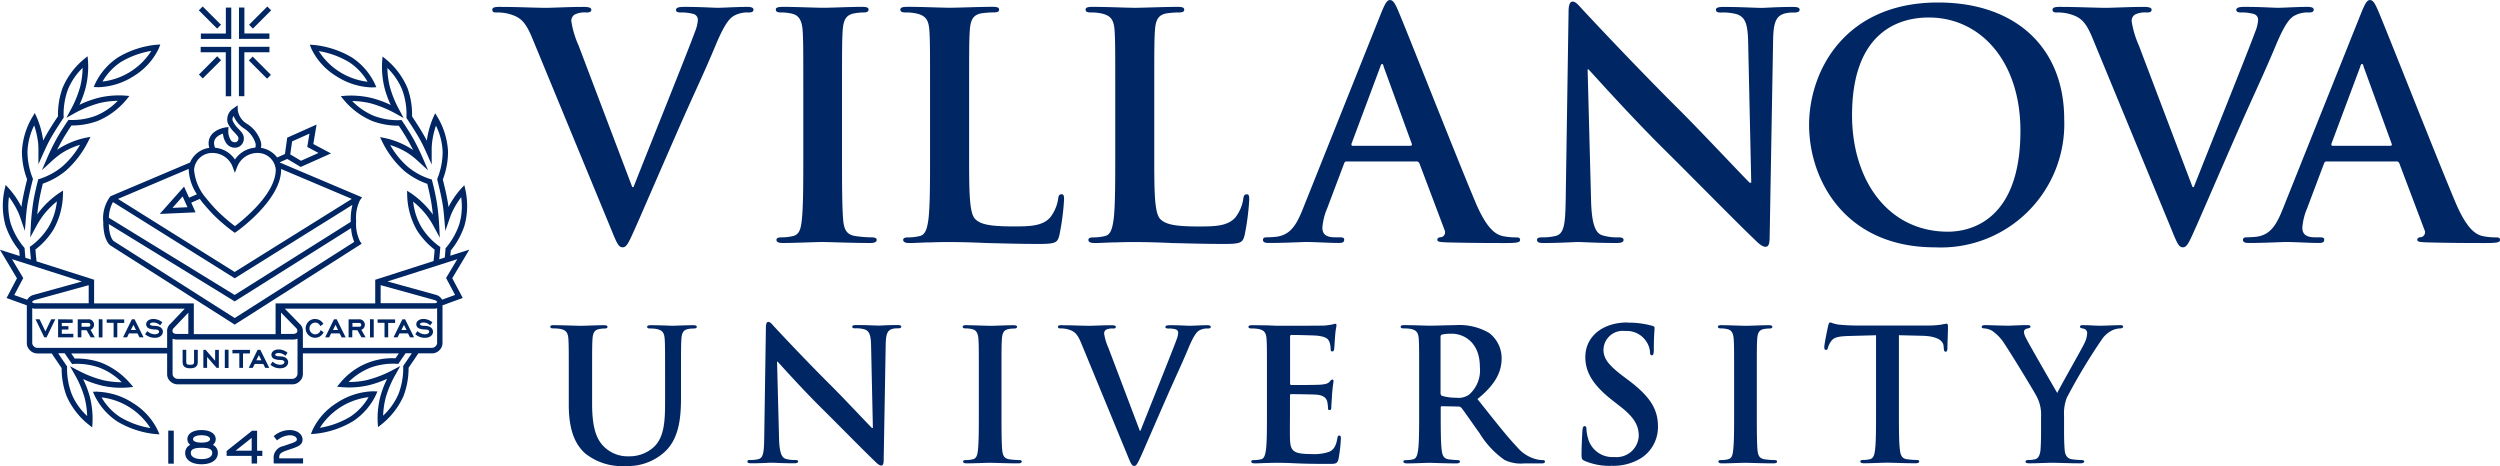 <svg xmlns="http://www.w3.org/2000/svg" width="200" height="37.281" viewBox="0 0 200 37.281">
  <path id="Villanova_University_logo" d="M112.085,1.12c-.25,0-.4.276-.7,1l-6.271,15.687c-.5,1.252-.974,2.1-2.123,2.252a7.62,7.62,0,0,1-.776.045c-.2,0-.3.051-.3.2,0,.2.151.252.476.252,1.3,0,2.674-.077,2.948-.077.773,0,1.848.077,2.646.077.275,0,.425-.053.425-.252,0-.152-.074-.2-.374-.2h-.371c-.777,0-1-.321-1-.769a4.826,4.826,0,0,1,.377-1.528l1.347-3.573c.05-.148.1-.2.226-.2h5.569a.245.245,0,0,1,.253.175l2,5.3a.411.411,0,0,1-.224.576c-.252.021-.352.072-.352.224,0,.175.3.175.751.2,2,.053,3.821.053,4.721.053.925,0,1.149-.053,1.149-.252,0-.173-.126-.2-.325-.2a5.269,5.269,0,0,1-1.05-.1c-.525-.124-1.249-.474-2.2-2.722-1.6-3.8-5.6-13.99-6.2-15.362-.248-.577-.4-.8-.625-.8Zm78.4,0c-.25,0-.4.276-.7,1l-6.274,15.687c-.5,1.252-.971,2.1-2.121,2.252a7.564,7.564,0,0,1-.775.045c-.2,0-.3.051-.3.2,0,.2.152.252.479.252,1.3,0,2.669-.077,2.945-.077.774,0,1.85.077,2.649.077.271,0,.425-.053.425-.252,0-.152-.077-.2-.375-.2h-.376c-.774,0-1-.321-1-.769a4.814,4.814,0,0,1,.374-1.528l1.347-3.573c.051-.148.1-.2.228-.2h5.574a.234.234,0,0,1,.246.175l2,5.3a.409.409,0,0,1-.227.576c-.246.021-.346.072-.346.224,0,.175.3.175.749.2,2,.053,3.822.053,4.723.053.921,0,1.147-.053,1.147-.252,0-.173-.127-.2-.325-.2a5.29,5.29,0,0,1-1.049-.1c-.524-.124-1.248-.474-2.2-2.722-1.6-3.8-5.6-13.99-6.2-15.362-.25-.577-.4-.8-.625-.8Zm-63.8.126c-.25,0-.325.35-.325.849l-.226,14.791c-.026,2.173-.124,2.9-.771,3.1a4.4,4.4,0,0,1-1.127.121c-.252,0-.4.052-.4.2,0,.224.223.252.548.252,1.3,0,2.475-.078,2.7-.078.475,0,1.475.078,3.1.078.351,0,.576-.052.576-.252,0-.152-.152-.2-.425-.2a3.9,3.9,0,0,1-1.3-.172c-.5-.173-.826-.822-.874-2.772l-.277-10.492h.074c.451.475,3.225,3.594,5.945,6.294,2.6,2.573,5.8,5.847,7.373,7.346.273.274.575.55.848.55.226,0,.323-.226.323-.773l.276-15.768c.027-1.4.228-1.922.926-2.122a2.693,2.693,0,0,1,.748-.075c.3,0,.449-.073.449-.224,0-.2-.248-.225-.572-.225-1.226,0-2.175.075-2.449.075-.525,0-1.725-.075-3.023-.075-.375,0-.65.025-.65.225,0,.151.1.224.4.224a4.044,4.044,0,0,1,1.325.151c.6.251.825.724.851,2.248l.247,11.218h-.122c-.425-.4-3.8-4-5.5-5.7-3.648-3.621-7.442-7.694-7.745-8.02-.424-.448-.649-.772-.924-.772Zm29.237.073c-7.5,0-10.319,5.521-10.319,9.794,0,4.42,2.9,9.792,10.067,9.793a9.875,9.875,0,0,0,10.342-10.242c0-5.722-3.871-9.345-10.09-9.345ZM17.092,1.637l-.309.307,1.463,1.462.309-.307L17.092,1.637Zm5.172,0L20.8,3.1l.307.307,1.461-1.461-.308-.309Zm51.19.031c-.375,0-.549.049-.549.224s.15.224.425.224a3.791,3.791,0,0,1,.825.075c.823.175,1.023.575,1.074,1.425.05.8.05,1.5.05,5.3v4.4c0,2.3,0,4.271-.126,5.319-.1.726-.225,1.275-.724,1.375a3.881,3.881,0,0,1-.9.1c-.3,0-.4.079-.4.2,0,.174.175.252.5.252.5,0,1.147-.052,1.724-.052.6-.026,1.147-.026,1.423-.026,1.025,0,1.924.027,3.048.078,1.124.023,2.423.072,4.222.072,1.3,0,1.426-.124,1.574-.674A19.531,19.531,0,0,0,86,17.084c0-.3-.027-.425-.2-.425-.2,0-.25.15-.274.373a3.163,3.163,0,0,1-.651,1.5c-.624.674-1.6.7-2.922.7-1.95,0-2.6-.175-3.023-.551-.526-.449-.526-2.174-.526-5.369v-4.4c0-3.8,0-4.5.051-5.3.051-.875.249-1.3.924-1.425a6.857,6.857,0,0,1,.975-.075c.3,0,.45-.051.45-.224s-.175-.224-.527-.224c-.972,0-2.8.074-3.4.074-.675,0-2.248-.074-3.424-.074Zm14.818,0c-.378,0-.55.049-.55.224s.151.224.424.224a3.773,3.773,0,0,1,.824.075c.826.175,1.025.575,1.076,1.425.05.8.049,1.5.049,5.3v4.4c0,2.3,0,4.271-.126,5.319-.1.726-.225,1.275-.722,1.375a3.9,3.9,0,0,1-.9.1c-.3,0-.4.079-.4.2,0,.174.172.252.5.252.5,0,1.148-.052,1.724-.052.6-.026,1.149-.026,1.425-.026,1.022,0,1.924.027,3.046.078,1.124.023,2.423.072,4.221.072,1.3,0,1.426-.124,1.576-.674a19.736,19.736,0,0,0,.375-2.872c0-.3-.026-.425-.2-.425-.2,0-.253.15-.279.373a3.13,3.13,0,0,1-.649,1.5c-.623.674-1.6.7-2.923.7-1.948,0-2.6-.175-3.024-.551-.523-.449-.523-2.174-.523-5.369h0v-4.4c0-3.8,0-4.5.05-5.3.049-.875.251-1.3.923-1.425a6.832,6.832,0,0,1,.976-.075c.3,0,.449-.051.449-.224s-.175-.224-.526-.224c-.975,0-2.8.074-3.4.074-.675,0-2.247-.074-3.422-.074Zm-47.363,0c-.374,0-.65.024-.65.224,0,.151.074.224.3.224a3.835,3.835,0,0,1,.975.1c.9.251,1.325.526,1.9,1.9l6.3,15.264c.474,1.176.624,1.524.948,1.524.351,0,.5-.4,1.149-1.848.551-1.251,1.727-3.974,3.324-7.621,1.348-3.07,2.024-4.422,3-6.769.673-1.6,1.051-2.025,1.375-2.248a2.159,2.159,0,0,1,1.224-.3c.249,0,.4-.051.4-.224s-.2-.225-.526-.225c-.749,0-1.924.073-2.348.073-.325,0-1.375-.073-2.625-.073-.474,0-.7.05-.7.25,0,.174.2.2.423.2a3.366,3.366,0,0,1,1,.126.479.479,0,0,1,.325.475,3.045,3.045,0,0,1-.224.924c-.6,1.649-3.847,9.693-4.923,12.442h-.1l-4.3-11.342a7.4,7.4,0,0,1-.574-1.925.6.6,0,0,1,.248-.525,1.815,1.815,0,0,1,.976-.175c.224,0,.375-.051.375-.224s-.274-.224-.575-.224c-1.249,0-2.445.073-3.072.073-.875,0-2.3-.073-3.622-.073Zm22.631,0c-.4,0-.6.049-.6.2,0,.2.15.248.4.248a3.613,3.613,0,0,1,.9.1c.549.126.8.55.85,1.4.05.8.049,1.5.049,5.3h0v4.4c0,2.422,0,4.393-.125,5.444-.074.725-.225,1.149-.723,1.248a3.88,3.88,0,0,1-.9.1c-.3,0-.4.079-.4.2,0,.174.175.25.5.25,1,0,2.573-.077,3.147-.077.677,0,2.249.077,3.9.077.276,0,.474-.077.474-.25,0-.124-.125-.2-.4-.2a9.842,9.842,0,0,1-1.276-.1c-.75-.1-.925-.549-1-1.224-.1-1.076-.1-3.047-.1-5.469v-4.4c0-3.8,0-4.5.05-5.3.05-.875.25-1.3.926-1.425a4.343,4.343,0,0,1,.748-.075c.251,0,.4-.051.4-.248,0-.151-.2-.2-.525-.2-.95,0-2.424.073-3.047.073-.724,0-2.3-.073-3.249-.073Zm102.19,0c-.375,0-.65.024-.65.224,0,.151.074.224.3.224a3.838,3.838,0,0,1,.975.1c.9.251,1.327.526,1.9,1.9l6.3,15.264c.475,1.176.621,1.524.948,1.524.348,0,.5-.4,1.148-1.848.552-1.251,1.723-3.974,3.324-7.621,1.352-3.07,2.024-4.422,3-6.769.677-1.6,1.052-2.025,1.377-2.248a2.142,2.142,0,0,1,1.222-.3c.252,0,.4-.051.4-.224s-.2-.225-.526-.225c-.747,0-1.919.073-2.346.073-.324,0-1.372-.073-2.621-.073-.476,0-.7.05-.7.25,0,.174.2.2.421.2a3.375,3.375,0,0,1,1,.126.478.478,0,0,1,.323.475,2.973,2.973,0,0,1-.226.924c-.6,1.649-3.843,9.693-4.92,12.442h-.1l-4.3-11.342a7.551,7.551,0,0,1-.572-1.925.6.6,0,0,1,.251-.525,1.808,1.808,0,0,1,.974-.175c.225,0,.373-.051.373-.224s-.273-.224-.574-.224c-1.248,0-2.448.073-3.073.073-.875,0-2.3-.073-3.624-.073ZM19.994,1.722V4.229h2.433V3.795h-2V1.722h-.435Zm-1.051.007V3.8h-2v.435h2.433V1.729h-.434Zm136.245.791c4.1,0,7.321,3.471,7.321,9.067,0,7.219-4.047,8.067-5.8,8.067-4.8,0-7.67-4.122-7.67-9.316,0-6.222,3.274-7.819,6.146-7.819ZM13.7,4.676l-.344.026a7.327,7.327,0,0,0-3.041,1.009A5.21,5.21,0,0,0,8.5,7.79l-.128.291.373.015A5.527,5.527,0,0,0,11.6,7.189,5.19,5.19,0,0,0,13.575,5l.127-.322Zm11.955.016.128.321a5.188,5.188,0,0,0,1.982,2.191,5.52,5.52,0,0,0,2.843.908l.375-.016-.13-.291a5.193,5.193,0,0,0-1.81-2.079A7.392,7.392,0,0,0,26,4.717l-.347-.025Zm-5.667.17V8.815h.435V5.3h2.008V4.862H19.99Zm-3.06.007V5.3h2.008V8.819h.434V4.869H16.93Zm-3.945.321A5.384,5.384,0,0,1,9.076,7.643,4.667,4.667,0,0,1,10.546,6.08a6.959,6.959,0,0,1,2.439-.89Zm13.392.015a6.943,6.943,0,0,1,2.436.891,4.672,4.672,0,0,1,1.471,1.562,5.372,5.372,0,0,1-3.907-2.453Zm-18.5.418-.319.261a5.974,5.974,0,0,0-1.679,2.28,6.271,6.271,0,0,0-.361,2.252c-.161.24-.75,1.125-1.08,1.749-.036.068-.071.136-.106.2a7.044,7.044,0,0,0-.5-1.83l-.172-.375-.212.352a5.989,5.989,0,0,0-.816,2.713,6.278,6.278,0,0,0,.415,2.242c-.071.283-.327,1.312-.427,2.01-.009.064-.019.128-.026.19a7.037,7.037,0,0,0-.987-1.452l-.279-.3-.092.4a5.98,5.98,0,0,0,.077,2.831,6.263,6.263,0,0,0,1.1,2c.006.077.024.286.038.452l-1.582-.5,1.364,2.284L1.4,24.96l1.621.587v2.993a.79.79,0,0,0,.25.6.824.824,0,0,0,.564.254h1.18c.271.411.663.985.79,1.169a6.247,6.247,0,0,0,.4,2.246,6.011,6.011,0,0,0,1.723,2.248l.324.254.026-.409a7.067,7.067,0,0,0-.229-2.086,7.925,7.925,0,0,0-.526-1.37,8.284,8.284,0,0,0,1.508.524,6.965,6.965,0,0,0,2.092.148l.409-.043-.266-.312a5.98,5.98,0,0,0-2.312-1.638,6.02,6.02,0,0,0-2.1-.323c-.067-.1-.176-.256-.28-.408h7.672v1.624a.77.77,0,0,0,.252.608.852.852,0,0,0,.576.24l4.713,0,4.481,0a.807.807,0,0,0,.588-.252.787.787,0,0,0,.25-.582V29.389h7.678l-.268.391A5.4,5.4,0,0,0,28.1,31.739l-.264.313.409.043a7.053,7.053,0,0,0,2.091-.148,8.529,8.529,0,0,0,1.508-.522,8,8,0,0,0-.528,1.368,6.993,6.993,0,0,0-.228,2.085l.028.411.323-.254a6.01,6.01,0,0,0,1.723-2.25,6.27,6.27,0,0,0,.4-2.246c.126-.182.507-.741.778-1.151h1.114a.826.826,0,0,0,.572-.25.8.8,0,0,0,.249-.584v-3.01l1.62-.588-.84-1.581,1.367-2.284-1.521.486c.012-.152.029-.343.035-.415a6.292,6.292,0,0,0,1.1-2,5.993,5.993,0,0,0,.078-2.83l-.091-.4-.281.3a6.969,6.969,0,0,0-.986,1.451c-.009-.064-.017-.128-.027-.191-.1-.7-.356-1.729-.428-2.009a6.232,6.232,0,0,0,.417-2.244,6.015,6.015,0,0,0-.815-2.712l-.214-.351-.17.374a7.025,7.025,0,0,0-.5,1.831c-.035-.071-.069-.136-.1-.2-.332-.623-.918-1.508-1.079-1.75a6.232,6.232,0,0,0-.361-2.252A6,6,0,0,0,31.8,5.9l-.319-.26-.035.411a7.091,7.091,0,0,0,.188,2.089,7.979,7.979,0,0,0,.5,1.378,8.425,8.425,0,0,0-1.5-.552,7.147,7.147,0,0,0-2.087-.19l-.411.036.26.319a6,6,0,0,0,2.281,1.678,5.977,5.977,0,0,0,2.1.365c.166.246.595.9.887,1.451.09.169.176.334.258.5l-.139-.094a6.535,6.535,0,0,0-2.081-.86l-.426-.085.188.393a7.6,7.6,0,0,0,1.739,2.3,5.963,5.963,0,0,0,1.855,1.047c.071.289.256,1.047.347,1.665q.06.4.1.8c-.063-.093-.126-.177-.188-.256A7.048,7.048,0,0,0,33.786,16.6l-.345-.224.01.411a5.972,5.972,0,0,0,.764,2.728,6.025,6.025,0,0,0,1.431,1.576c-.012.172-.045.54-.087.912L30.893,23.5v1.89H22.922v2.458H16.38l0-2.457-7.976,0,0-1.893L3.8,22.028c-.046-.394-.077-.765-.091-.948A5.983,5.983,0,0,0,5.144,19.5a5.987,5.987,0,0,0,.765-2.726l.009-.411-.344.224a7.057,7.057,0,0,0-1.532,1.433c-.06.079-.124.166-.188.256.029-.263.062-.531.1-.8.092-.618.276-1.378.348-1.665a6,6,0,0,0,1.855-1.047,7.848,7.848,0,0,0,1.76-2.305l.2-.395-.433.085a6.589,6.589,0,0,0-2.1.861c-.047.031-.092.062-.139.1.081-.164.167-.333.256-.5.294-.552.724-1.206.888-1.451a6.042,6.042,0,0,0,2.1-.364,5.986,5.986,0,0,0,2.28-1.68l.26-.319-.409-.034a6.978,6.978,0,0,0-2.09.188,8.406,8.406,0,0,0-1.5.551,7.867,7.867,0,0,0,.5-1.379,7.026,7.026,0,0,0,.188-2.089l-.036-.409Zm10.372,0L16.789,7.085l.308.309,1.464-1.459-.307-.309Zm2.841.023-.307.307,1.461,1.462.307-.307L21.094,5.649Zm90.36.592c.073,0,.1.123.124.224l2.25,6.171c.024.073,0,.151-.124.151h-4.6c-.1,0-.124-.078-.1-.175l2.3-6.148c.026-.1.074-.224.15-.224Zm78.395,0c.075,0,.1.123.125.224l2.246,6.171c.03.073,0,.151-.121.151h-4.6c-.1,0-.126-.078-.1-.175l2.3-6.148c.021-.1.071-.224.146-.224Zm-182.357.3a6.973,6.973,0,0,1-.186,1.477,8.55,8.55,0,0,1-.761,1.872l-.356.656.651-.363a9.177,9.177,0,0,1,1.988-.812,6.807,6.807,0,0,1,1.477-.186,5.134,5.134,0,0,1-1.769,1.2,5.4,5.4,0,0,1-2.046.335l-.127-.011-.073.1c-.024.036-.6.879-.979,1.592-.258.483-.483.951-.675,1.4l-.4.93.747-.685a6.921,6.921,0,0,1,.834-.669,5.8,5.8,0,0,1,1.465-.67,6.822,6.822,0,0,1-1.4,1.721,5.373,5.373,0,0,1-1.815,1l-.125.034-.031.122c-.011.042-.271,1.03-.388,1.828-.088.6-.147,1.187-.176,1.751l-.048.954.456-.838a7.109,7.109,0,0,1,.629-.99,6.847,6.847,0,0,1,1.048-1.056,5.112,5.112,0,0,1-.656,2.033A5.419,5.419,0,0,1,3.37,20.79l-.108.065.008.128c0,.005.031.422.081.9l-.446-.143c-.032-.355-.059-.695-.059-.7l0-.077-.051-.057a5.737,5.737,0,0,1-1.06-1.9,5.135,5.135,0,0,1-.142-2.134,6.934,6.934,0,0,1,.761,1.28c.061.137.114.29.171.456l.34.979.081-1.033c.02-.243.053-.617.113-1.017.114-.776.433-2.023.436-2.037l.019-.073-.031-.07a5.74,5.74,0,0,1-.409-2.137,5.117,5.117,0,0,1,.536-2.068,6.75,6.75,0,0,1,.319,1.454,5.99,5.99,0,0,1,.02.626l0,1.029.418-.939c.118-.262.275-.607.463-.96.368-.69,1.09-1.76,1.1-1.771l.042-.063-.006-.076a5.788,5.788,0,0,1,.335-2.151,5.107,5.107,0,0,1,1.2-1.768Zm24.373.016a5.1,5.1,0,0,1,1.2,1.77,5.752,5.752,0,0,1,.333,2.148l-.006.077.043.063c.008.012.728,1.08,1.1,1.771.151.285.3.59.461.957l.42.946,0-1.035a6.113,6.113,0,0,1,.021-.626,6.778,6.778,0,0,1,.319-1.453,5.125,5.125,0,0,1,.536,2.069,5.762,5.762,0,0,1-.409,2.137l-.031.07.019.073c0,.013.324,1.261.437,2.036.046.308.081.63.112,1.019l.09,1.009.341-.983c.05-.142.1-.293.163-.429a6.822,6.822,0,0,1,.761-1.28,5.119,5.119,0,0,1-.141,2.133,5.779,5.779,0,0,1-1.06,1.9l-.053.058,0,.075s-.025.319-.054.661l-.446.142c.047-.461.076-.858.076-.861l.009-.128-.108-.068a5.441,5.441,0,0,1-1.407-1.523,5.094,5.094,0,0,1-.657-2.033,6.787,6.787,0,0,1,1.05,1.057,7,7,0,0,1,.627.987l.457.842-.05-.957c-.028-.564-.086-1.155-.174-1.749-.117-.8-.377-1.789-.388-1.83l-.033-.123-.123-.032a5.313,5.313,0,0,1-1.816-1,6.589,6.589,0,0,1-1.386-1.721,5.933,5.933,0,0,1,1.451.669,6.7,6.7,0,0,1,.832.669l.746.686-.4-.932c-.192-.447-.419-.917-.674-1.4-.379-.712-.957-1.556-.981-1.594l-.071-.1-.128.009A5.26,5.26,0,0,1,30.82,10.4a5.166,5.166,0,0,1-1.768-1.2,6.765,6.765,0,0,1,1.478.186,9.218,9.218,0,0,1,1.985.812l.653.363L32.814,9.9a8.423,8.423,0,0,1-.759-1.872,6.757,6.757,0,0,1-.19-1.478ZM19.877,9.546l-.329.245a1.039,1.039,0,0,0-.454,1.169,2.581,2.581,0,0,0,.541.759,3.259,3.259,0,0,1,.244.279.327.327,0,0,1,.036.351.267.267,0,0,1-.244.151.4.4,0,0,1-.305-.128,1.331,1.331,0,0,1-.226-.83l.013-.264-.261.039c-.051.007-1.244.2-1.325,1.165a1.287,1.287,0,0,0,.053.465,1.95,1.95,0,0,0-1.542,1.174L9.758,16.8l-.067.044a2.933,2.933,0,0,0-.554,2.045c0,1.479.533,1.842.589,1.877l9.926,6.321,9.966-6.348.192-.127-.134-.186a3.11,3.11,0,0,1-.307-1.63,3.12,3.12,0,0,1,.309-1.668l.162-.222-6.574-2.783-.009-.023.6-.265,1.077.64,2.42-1.083-1.414-.751.261-1.557-2.35,1.049-.18,1.307-.623.278a2.006,2.006,0,0,0-1.3-.772.993.993,0,0,0-.009-.491,2.6,2.6,0,0,0-1.105-1.43A1.531,1.531,0,0,1,19.9,9.958l-.018-.411Zm-.311.855a2.181,2.181,0,0,0,.808.975,2.2,2.2,0,0,1,.937,1.194.56.56,0,0,1-.019.363,2.128,2.128,0,0,0-1.62.952,2.142,2.142,0,0,0-1.59-.947A.929.929,0,0,1,18,12.516c.035-.417.443-.619.715-.707a1.491,1.491,0,0,0,.333.859.85.85,0,0,0,.616.267.7.7,0,0,0,.639-.393.758.758,0,0,0-.079-.808,3.368,3.368,0,0,0-.273-.311,2.186,2.186,0,0,1-.458-.635.412.412,0,0,1,.071-.387Zm6.066,1.409-.177,1.064.9.481-1.4.626-.858-.507.145-1.044,1.388-.62Zm-4.145,1.546h.043A1.448,1.448,0,0,1,22.937,14.7c-.013,1.951-2.654,4.048-3.266,4.51a14.046,14.046,0,0,1-1.511-1.324c-.006,0-.489-.525-.783-.9A3.972,3.972,0,0,1,16.4,14.7a1.449,1.449,0,0,1,1.408-1.344h.043a1.724,1.724,0,0,1,1.613,1.053l.2.534.207-.53a1.746,1.746,0,0,1,1.612-1.058Zm-5.514,1.279c0,.023,0,.045,0,.067a3.836,3.836,0,0,0,.655,1.959L16,16.935l-.4-.888-1.946,2.187,2.866-.128-.346-.774.687-.3c.053.075.106.15.164.226.309.386.788.9.812.928a13.673,13.673,0,0,0,1.7,1.47l.126.089.126-.089c.145-.1,3.56-2.534,3.575-4.952,0-.023,0-.044,0-.067l5.655,2.393-9.372,5.846-9.333-5.844,5.654-2.4Zm-.487,2.2.386.862-1.2.052.813-.914Zm-5.578.447,9.744,6.1,9.418-5.874a5.059,5.059,0,0,0-.137,1.282c0,.03,0,.051,0,.08l-9.287,5.846L9.584,18.54a2.781,2.781,0,0,1,.325-1.254Zm-.331,1.761,10.076,6.188,9.309-5.861a3.531,3.531,0,0,0,.251,1.1l-9.561,6.092L9.962,20.4s-.35-.273-.383-1.35Zm27.884,2.809-.9,1.506.72,1.357-1.037.377a.821.821,0,0,0-.5-.388l-3.867-1.069,5.584-1.783Zm-35.623,0L7.423,23.64,3.553,24.711a.824.824,0,0,0-.5.387l-1.037-.375.719-1.359-.9-1.506Zm29.489,2.08,4.3,1.187c.078.023.222.1.224.158s-.152.1-.19.1H31.327V23.939Zm-23.356,0,0,1.449H3.657c-.049,0-.213-.045-.211-.1s.135-.134.224-.162l4.3-1.187Zm27.874,1.843v2.785a.381.381,0,0,1-.124.26.416.416,0,0,1-.271.126H25.105v-1.34h0a.749.749,0,0,0-.258-.578l-1.189-1.217H35.68a.9.9,0,0,0,.164-.037Zm-32.389,0a.972.972,0,0,0,.184.039l12.014,0-1.137,1.2a.754.754,0,0,0-.271.655v1.278H3.84a.4.4,0,0,1-.264-.126.377.377,0,0,1-.122-.275v-2.77Zm19.9.35,1.194,1.22a.318.318,0,0,1,.108.308c-.058.178-.315.178-.325.178h-.977V26.137Zm-7.415.011,0,1.7H15c-.014,0-.263,0-.321-.178a.339.339,0,0,1,.126-.327l1.131-1.193Zm-2.8.5c-.332,0-.574.179-.574.429a.358.358,0,0,0,.225.328,1.327,1.327,0,0,0,.464.082l.1.007c.155.013.246.076.246.169,0,.123-.141.211-.345.211a.91.91,0,0,1-.548-.208l-.054-.044-.17.25.049.036a1.143,1.143,0,0,0,.727.246c.443,0,.646-.251.646-.487s-.195-.42-.494-.454c-.069-.007-.134-.013-.194-.017a.605.605,0,0,1-.313-.062.081.081,0,0,1-.038-.067c0-.065.1-.136.276-.136a.771.771,0,0,1,.49.184l.054.043.172-.246-.051-.036a1.127,1.127,0,0,0-.669-.228Zm21.61,0c-.334,0-.575.179-.575.429a.36.36,0,0,0,.226.328,1.327,1.327,0,0,0,.463.082l.1.007c.156.013.247.076.247.169,0,.123-.141.211-.343.211a.909.909,0,0,1-.548-.208l-.055-.044-.168.25.049.036a1.132,1.132,0,0,0,.724.246c.444,0,.645-.251.645-.487s-.194-.42-.492-.454c-.07-.007-.136-.013-.2-.017a.607.607,0,0,1-.313-.062.079.079,0,0,1-.039-.067c0-.065.107-.136.277-.136a.774.774,0,0,1,.492.184l.053.043.173-.246-.053-.036a1.124,1.124,0,0,0-.667-.228Zm-8.676,0a.752.752,0,1,0,.663,1.115l.025-.049-.238-.176L26.5,27.6a.454.454,0,0,1-.417.267.471.471,0,0,1,0-.941.415.415,0,0,1,.381.216l.035.065.248-.176-.033-.053a.732.732,0,0,0-.632-.335Zm-17.3.018v1.459h.3V26.664Zm21.7,0v1.459h.3V26.664Zm-19.049.007-.707,1.445h.322l.151-.313.685,0,.16.315h.323l-.717-1.445h-.218Zm-4.333,0v1.446h.293v-.574H7.8l.329.574h.331l-.344-.6a.429.429,0,0,0,.279-.41.424.424,0,0,0-.478-.433H7.1Zm2.318,0v.283h.553v1.164h.295V26.956h.553v-.283h-1.4Zm18.184,0-.708,1.446h.322l.152-.315.685,0,.162.317h.321l-.715-1.446H27.6Zm1.168,0v1.446h.295v-.574h.407l.329.574h.331l-.343-.6a.437.437,0,0,0-.2-.843h-.818Zm2.32,0v.283h.554v1.164h.293V26.956h.554v-.283h-1.4Zm-27.367,0,.7,1.445H4.6l.7-1.445H4.974l-.466.969-.466-.969Zm1.806,0v1.445H6.743v-.281H5.819v-.346h.527V27.21H5.819v-.255H6.69v-.281Zm27.544,0-.708,1.445h.322l.152-.313h.685l.16.315H34l-.716-1.445h-.216Zm29.27.21c-.146,0-.19.2-.19.5l-.132,8.66c-.013,1.273-.073,1.7-.452,1.815a2.594,2.594,0,0,1-.661.072c-.146,0-.233.028-.233.116,0,.133.132.148.322.148.762,0,1.448-.047,1.58-.047.278,0,.862.047,1.813.047.206,0,.339-.029.339-.148,0-.088-.089-.116-.25-.116a2.3,2.3,0,0,1-.761-.1c-.292-.1-.484-.484-.512-1.626l-.16-6.144h.042c.263.28,1.891,2.108,3.483,3.687,1.523,1.507,3.395,3.424,4.317,4.3.161.163.336.325.5.325.13,0,.189-.135.189-.455l.161-9.232c.015-.821.132-1.128.541-1.246a1.677,1.677,0,0,1,.439-.041c.177,0,.264-.046.264-.134,0-.117-.148-.129-.335-.129-.719,0-1.275.043-1.437.043-.307,0-1.009-.043-1.768-.043-.22,0-.38.012-.38.129,0,.088.058.134.233.134a2.4,2.4,0,0,1,.774.087c.352.146.484.424.5,1.315l.144,6.57h-.073c-.248-.234-2.22-2.342-3.217-3.336-2.136-2.121-4.36-4.506-4.536-4.7-.247-.263-.38-.454-.541-.454Zm84.965.045c-.088,0-.132.088-.176.277-.028.115-.307,1.449-.307,1.683,0,.162.031.234.132.234s.131-.059.16-.177a1.765,1.765,0,0,1,.251-.512c.22-.321.57-.394,1.418-.423l2.179-.059v6c0,1.346,0,2.5-.073,3.118-.042.419-.132.745-.424.8a2.344,2.344,0,0,1-.526.059c-.177,0-.235.042-.235.116,0,.1.1.148.293.148.586,0,1.506-.047,1.844-.047.409,0,1.332.047,2.3.047.16,0,.277-.046.277-.148,0-.074-.073-.116-.235-.116a6.16,6.16,0,0,1-.749-.059c-.437-.058-.523-.385-.568-.791-.074-.629-.073-1.784-.073-3.13v-6l1.845.045c1.3.027,1.7.437,1.728.818l.015.162c.013.219.043.292.162.292.085,0,.116-.087.13-.232,0-.382.044-1.392.044-1.7,0-.22-.016-.307-.116-.307a3.738,3.738,0,0,0-.4.071,6.723,6.723,0,0,1-1.011.075H149.4c-.481,0-1.038-.031-1.462-.075a3.332,3.332,0,0,1-.63-.174Zm-16.219,0c-2.033,0-3.38,1.154-3.38,2.763,0,1.184.559,2.209,2.166,3.467l.674.526c1.213.95,1.433,1.626,1.433,2.342a1.777,1.777,0,0,1-1.96,1.666,2.017,2.017,0,0,1-2.093-1.475,3.191,3.191,0,0,1-.131-.748c0-.115-.015-.248-.146-.248s-.162.164-.176.381c-.015.234-.071,1.112-.071,1.917,0,.319.042.4.277.494a5.058,5.058,0,0,0,2.136.383,4.257,4.257,0,0,0,2.326-.6,2.947,2.947,0,0,0,1.375-2.549c0-1.388-.628-2.4-2.4-3.73l-.41-.307c-1.214-.922-1.548-1.434-1.548-2.107A1.541,1.541,0,0,1,130.9,27.6a1.852,1.852,0,0,1,1.592.716,1.784,1.784,0,0,1,.385.969c0,.176.038.26.144.26s.16-.115.16-.437c0-1.14.059-1.562.059-1.756,0-.1-.076-.146-.206-.173a6.967,6.967,0,0,0-1.946-.248ZM7.4,26.955h.524q.177,0,.178.154c0,.069-.021.15-.185.15H7.4Zm21.672,0h.522c.117,0,.178.051.178.154,0,.069-.021.15-.185.15h-.516Zm78.63.063a1.49,1.49,0,0,0-.234.057,5.555,5.555,0,0,1-.627.088c-.278.017-3.192.017-3.659.017-.2,0-.54-.017-.921-.032-.367,0-.79-.014-1.186-.014-.218,0-.322.029-.322.131s.088.132.249.132a3.085,3.085,0,0,1,.568.043c.486.107.6.338.631.835.03.467.03.877.03,3.1h0v2.574c0,1.346,0,2.5-.075,3.117-.056.42-.129.747-.421.8a2.353,2.353,0,0,1-.527.059c-.174,0-.235.044-.235.117,0,.1.1.147.294.147.292,0,.673-.029,1.009-.029.351-.016.674-.016.834-.016.44,0,.891.016,1.52.045s1.437.042,2.531.042c.558,0,.688,0,.793-.379a11.908,11.908,0,0,0,.19-1.623c0-.148,0-.267-.12-.267-.1,0-.13.061-.162.222-.1.6-.276.908-.657,1.081a3.668,3.668,0,0,1-1.375.178c-1.494,0-1.728-.22-1.757-1.229-.014-.424,0-1.771,0-2.268V32.8c0-.089.016-.15.088-.15.351,0,1.8.019,2.079.045.542.061.746.281.82.572a3.6,3.6,0,0,1,.058.527.115.115,0,0,0,.131.132c.133,0,.133-.16.133-.281,0-.1.043-.686.058-.976.059-.749.117-.983.117-1.069s-.045-.118-.1-.118-.131.074-.234.192c-.131.144-.35.186-.7.218s-2.022.028-2.342.028c-.088,0-.1-.06-.1-.16v-3.7c0-.1.03-.145.1-.145.293,0,1.828.03,2.077.059.73.085.877.263.979.527a1.6,1.6,0,0,1,.088.526c0,.131.029.206.132.206s.133-.089.146-.163c.03-.175.059-.817.074-.966.044-.671.116-.846.116-.95,0-.073-.015-.13-.088-.13Zm-96.15.089.2.411h-.407Zm16.169,0,.2.413h-.408l.2-.412Zm5.47,0,.205.411h-.409Zm12.032.022c-.222,0-.323.029-.323.131s.087.132.248.132a3.136,3.136,0,0,1,.571.043c.48.107.6.338.629.835.029.467.029.877.029,3.1h0v2.134c0,2.119.557,3.2,1.3,3.877A4.7,4.7,0,0,0,50.922,38.4a4.368,4.368,0,0,0,3.044-1.055c1.229-1.053,1.389-2.778,1.389-4.4V31.377c0-2.226,0-2.635.03-3.1.028-.513.145-.76.54-.836a2.293,2.293,0,0,1,.425-.042c.175,0,.265-.029.265-.133s-.106-.13-.309-.13c-.572,0-1.494.045-1.667.045-.016,0-.937-.045-1.683-.045-.206,0-.308.029-.308.13s.088.133.248.133a2.951,2.951,0,0,1,.526.042c.483.107.6.339.631.836.028.467.029.877.029,3.1v1.829c0,1.505-.045,2.823-.85,3.627a2.869,2.869,0,0,1-2.017.79,2.7,2.7,0,0,1-1.83-.6c-.717-.585-1.141-1.476-1.141-3.6V31.377c0-2.226,0-2.636.029-3.1.028-.513.147-.759.541-.835a2.289,2.289,0,0,1,.424-.043c.147,0,.234-.029.234-.132s-.1-.131-.323-.131c-.527,0-1.445.046-1.8.046-.437,0-1.362-.046-2.133-.046Zm33.019,0c-.235,0-.352.029-.352.118,0,.116.088.145.234.145a2.02,2.02,0,0,1,.528.06c.321.07.469.321.5.818.03.467.03.877.03,3.1h0v2.574c0,1.419,0,2.575-.074,3.189-.044.424-.132.674-.424.732a2.353,2.353,0,0,1-.527.059c-.176,0-.234.044-.234.117,0,.1.1.147.293.147.584,0,1.509-.045,1.845-.045.393,0,1.315.045,2.281.045.16,0,.277-.045.277-.147,0-.074-.072-.117-.236-.117a6.137,6.137,0,0,1-.745-.059c-.439-.058-.541-.324-.584-.719-.06-.627-.059-1.784-.059-3.2V31.377c0-2.226,0-2.636.03-3.1.03-.513.146-.759.541-.835A2.613,2.613,0,0,1,82,27.4c.146,0,.236-.029.236-.145,0-.089-.118-.118-.309-.118-.555,0-1.418.046-1.783.046-.423,0-1.347-.046-1.9-.046Zm60.421,0c-.234,0-.353.029-.353.118,0,.116.091.145.235.145a2.015,2.015,0,0,1,.528.06c.323.07.468.321.5.818.031.467.032.877.032,3.1h0v2.574c0,1.419,0,2.575-.077,3.189-.044.424-.127.674-.423.732a2.337,2.337,0,0,1-.526.059c-.173,0-.234.044-.234.117,0,.1.1.147.293.147.587,0,1.507-.045,1.842-.045.4,0,1.315.045,2.283.045.16,0,.279-.045.279-.147,0-.074-.074-.117-.232-.117a6.063,6.063,0,0,1-.748-.059c-.439-.058-.543-.324-.584-.719-.058-.627-.058-1.784-.058-3.2V31.377c0-2.226,0-2.636.028-3.1.03-.513.145-.759.54-.835a2.622,2.622,0,0,1,.441-.043c.146,0,.233-.029.233-.145,0-.089-.117-.118-.308-.118-.558,0-1.42.046-1.785.046-.423,0-1.343-.046-1.9-.046Zm-52.771,0c-.219,0-.379.012-.379.13,0,.088.045.134.175.134a2.245,2.245,0,0,1,.57.059c.527.145.775.3,1.111,1.111l3.685,8.938c.279.691.368.894.558.894s.292-.234.674-1.083c.321-.732,1.009-2.327,1.944-4.46.79-1.8,1.184-2.591,1.755-3.967.4-.937.615-1.186.806-1.316A1.261,1.261,0,0,1,97.5,27.4c.145,0,.236-.032.236-.134s-.118-.13-.307-.13c-.441,0-1.127.044-1.376.044-.189,0-.8-.044-1.536-.044-.277,0-.409.029-.409.148,0,.1.117.116.248.116a1.961,1.961,0,0,1,.585.071.283.283,0,0,1,.19.279,1.811,1.811,0,0,1-.132.539c-.351.968-2.253,5.68-2.884,7.288h-.056l-2.517-6.644a4.367,4.367,0,0,1-.336-1.125.349.349,0,0,1,.146-.306,1.046,1.046,0,0,1,.572-.1c.133,0,.218-.032.218-.134s-.159-.13-.335-.13c-.733,0-1.433.044-1.8.044-.513,0-1.347-.044-2.123-.044Zm27.36,0c-.221,0-.324.027-.324.129s.087.134.25.134a3.108,3.108,0,0,1,.568.041c.484.106.6.338.632.835.029.467.029.879.029,3.1V33.95c0,1.346,0,2.5-.076,3.118-.057.419-.129.745-.423.8a2.348,2.348,0,0,1-.525.059c-.177,0-.236.042-.236.116,0,.1.1.148.292.148.587,0,1.51-.046,1.785-.046.22,0,1.306.046,2.151.046.19,0,.295-.046.295-.148,0-.074-.059-.116-.177-.116a6.645,6.645,0,0,1-.718-.059c-.439-.058-.528-.384-.57-.8-.073-.616-.073-1.773-.073-3.134v-.2c0-.091.043-.118.115-.118l1.275.027a.307.307,0,0,1,.263.1c.192.222.863,1.216,1.447,2.02a7.138,7.138,0,0,0,2.006,2.152,2.982,2.982,0,0,0,1.567.277h1.389c.174,0,.277-.029.277-.148,0-.074-.058-.116-.174-.116a2.112,2.112,0,0,1-.413-.045,2.923,2.923,0,0,1-1.636-.994c-.864-.907-1.873-2.209-3.176-3.846,1.479-1.2,1.934-2.2,1.934-3.279a2.544,2.544,0,0,0-.995-2.006,4.69,4.69,0,0,0-2.694-.627c-.454,0-1.565.043-2.061.043-.306,0-1.23-.043-2-.043Zm46.436,0c-.175,0-.278.044-.278.13,0,.1.1.133.219.133a1.494,1.494,0,0,1,.613.188,3.575,3.575,0,0,1,1.009,1.069c.513.761,2.473,3.978,2.572,4.215a3.043,3.043,0,0,1,.337,1.533h0v1.2c0,.235,0,.85-.04,1.465-.032.419-.161.746-.454.8a2.308,2.308,0,0,1-.512.059c-.162,0-.236.044-.236.117,0,.117.118.147.325.147.539,0,1.461-.045,1.825-.045.4,0,1.318.045,2.242.045.186,0,.3-.045.3-.147,0-.074-.076-.117-.233-.117a6.1,6.1,0,0,1-.733-.059c-.436-.057-.571-.384-.6-.8C166,36.454,166,35.839,166,35.6V34.4a3.5,3.5,0,0,1,.22-1.463,47.05,47.05,0,0,1,2.794-4.653,2.174,2.174,0,0,1,.79-.713,1.588,1.588,0,0,1,.645-.176c.16,0,.277-.046.277-.146s-.1-.117-.263-.117c-.276,0-1.245.044-1.564.044-.422,0-.894-.044-1.375-.044-.174,0-.249.028-.249.13,0,.087.132.118.262.146a.35.35,0,0,1,.311.366,1.937,1.937,0,0,1-.2.763c-.2.451-2.049,3.668-2.193,4.022-.238-.412-2.287-3.939-2.489-4.376a1.346,1.346,0,0,1-.175-.5.264.264,0,0,1,.2-.263c.219-.059.323-.075.323-.162s-.072-.13-.22-.13c-.66,0-1.258.045-1.567.045-.483,0-1.578-.045-1.841-.045Zm-42.66.686c.863,0,2.238.6,2.238,2.678a2.588,2.588,0,0,1-.862,2.195,1.47,1.47,0,0,1-1.041.248,3.893,3.893,0,0,1-1.111-.145c-.1-.042-.133-.1-.133-.265V28.086c0-.117.029-.177.133-.205a3.109,3.109,0,0,1,.775-.06Zm-92.352.389v2.833a.43.43,0,0,1-.393.389l-4.492,0-4.716,0a.419.419,0,0,1-.272-.118.364.364,0,0,1-.121-.273V28.215a.908.908,0,0,0,.311.067h.022l9.316,0a.943.943,0,0,0,.345-.069Zm-1.516.871c-.337,0-.573.177-.573.428a.363.363,0,0,0,.226.331,1.429,1.429,0,0,0,.466.081l.1.007c.156.012.247.075.247.168,0,.124-.141.21-.345.21a.915.915,0,0,1-.548-.207l-.054-.043-.168.249.048.037a1.137,1.137,0,0,0,.726.246c.442,0,.644-.252.644-.486s-.192-.422-.49-.456c-.07-.007-.137-.012-.2-.015a.625.625,0,0,1-.314-.063.082.082,0,0,1-.037-.067c0-.066.106-.136.276-.136a.769.769,0,0,1,.49.181l.055.045.172-.248-.053-.037a1.129,1.129,0,0,0-.668-.226Zm-4.3.021V30.56h.3V29.1Zm.608.007v.285h.553v1.161h.295V29.395h.553V29.11h-1.4Zm2.016,0-.709,1.445h.322l.152-.316.685,0,.159.318h.323l-.715-1.445h-.216Zm-6,0v.96c0,.359.187.518.605.518s.608-.159.608-.518v-.96H16.4v.917c0,.236-.047.279-.314.279s-.311-.043-.311-.279v-.917Zm1.659,0v1.445h.3v-.874l.761.874h.178V29.111h-.295v.872l-.759-.872Zm16.172.279h.506c-.288.429-.65.964-.651.964l-.043.061.006.077a5.767,5.767,0,0,1-.375,2.142,5.129,5.129,0,0,1-1.233,1.747,6.631,6.631,0,0,1,.215-1.473,8.455,8.455,0,0,1,.8-1.857L32.9,30.4l-.659.351a9.3,9.3,0,0,1-2,.771,6.772,6.772,0,0,1-1.479.16h0a5.173,5.173,0,0,1,1.791-1.166,5.392,5.392,0,0,1,2.052-.295l.128.015.073-.106s.305-.441.509-.741Zm-27.772,0h.506c.2.3.522.758.522.758l.074.106.128-.015a5.383,5.383,0,0,1,2.052.3,5.1,5.1,0,0,1,1.789,1.166,6.831,6.831,0,0,1-1.479-.16,9.178,9.178,0,0,1-2-.773l-.66-.349.368.649a8.332,8.332,0,0,1,.795,1.855A6.69,6.69,0,0,1,7.848,34.4a5.075,5.075,0,0,1-1.233-1.746,5.794,5.794,0,0,1-.375-2.143l0-.076L6.2,30.376s-.371-.545-.665-.981Zm16.045.151.2.409H21.38Zm9.109,2.889a5.529,5.529,0,0,0-2.847.91,5.176,5.176,0,0,0-1.976,2.193l-.127.32.345-.024a7.339,7.339,0,0,0,3.04-1.013,5.218,5.218,0,0,0,1.81-2.081l.128-.293-.373-.014Zm-22.016.023-.373.015.13.289a5.209,5.209,0,0,0,1.811,2.083,7.384,7.384,0,0,0,3.04,1.011l.346.024L13.5,35.56a5.2,5.2,0,0,0-1.978-2.191,5.518,5.518,0,0,0-2.847-.91Zm21.689.433A4.708,4.708,0,0,1,28.9,34.454a6.954,6.954,0,0,1-2.435.892,5.368,5.368,0,0,1,3.9-2.454ZM9,32.911a5.374,5.374,0,0,1,3.905,2.455,6.93,6.93,0,0,1-2.437-.892A4.666,4.666,0,0,1,9,32.911ZM24.03,35.523a1.96,1.96,0,0,0-1.215.454l-.043.033.26.339.043-.029a1.718,1.718,0,0,1,.984-.382c.371,0,.565.17.565.337s-.214.237-.7.4c-.114.04-.242.083-.383.133a.943.943,0,0,0-.773,1.023c0,.016,0,.057,0,.117l.009.249h2.344v-.413H23.213c0-.025,0-.049,0-.073,0-.341.2-.426.8-.626l.118-.04c.551-.185.949-.318.949-.763,0-.378-.359-.758-1.045-.758Zm-7.031,0c-.689,0-1.135.287-1.135.73a.573.573,0,0,0,.23.452.708.708,0,0,0-.405.655c0,.545.514.9,1.31.9s1.305-.356,1.305-.9a.7.7,0,0,0-.4-.653.572.572,0,0,0,.229-.452c0-.443-.446-.73-1.133-.73Zm-2.664.045V38.21h.441V35.571Zm6.709.009L19.005,37.2v.389h2V38.2h.437v-.606h.42v-.415h-.419V35.58h-.4ZM17,35.939c.468,0,.682.156.682.3,0,.184-.249.289-.682.289s-.68-.1-.68-.279c0-.191.267-.312.68-.312Zm4.009.21v1.025H19.719ZM17,36.943c.614,0,.853.118.853.419s-.335.485-.853.485-.86-.189-.86-.485S16.388,36.943,17,36.943Z" transform="translate(-0.875 -1.119)" fill="#002664"/>
</svg>
